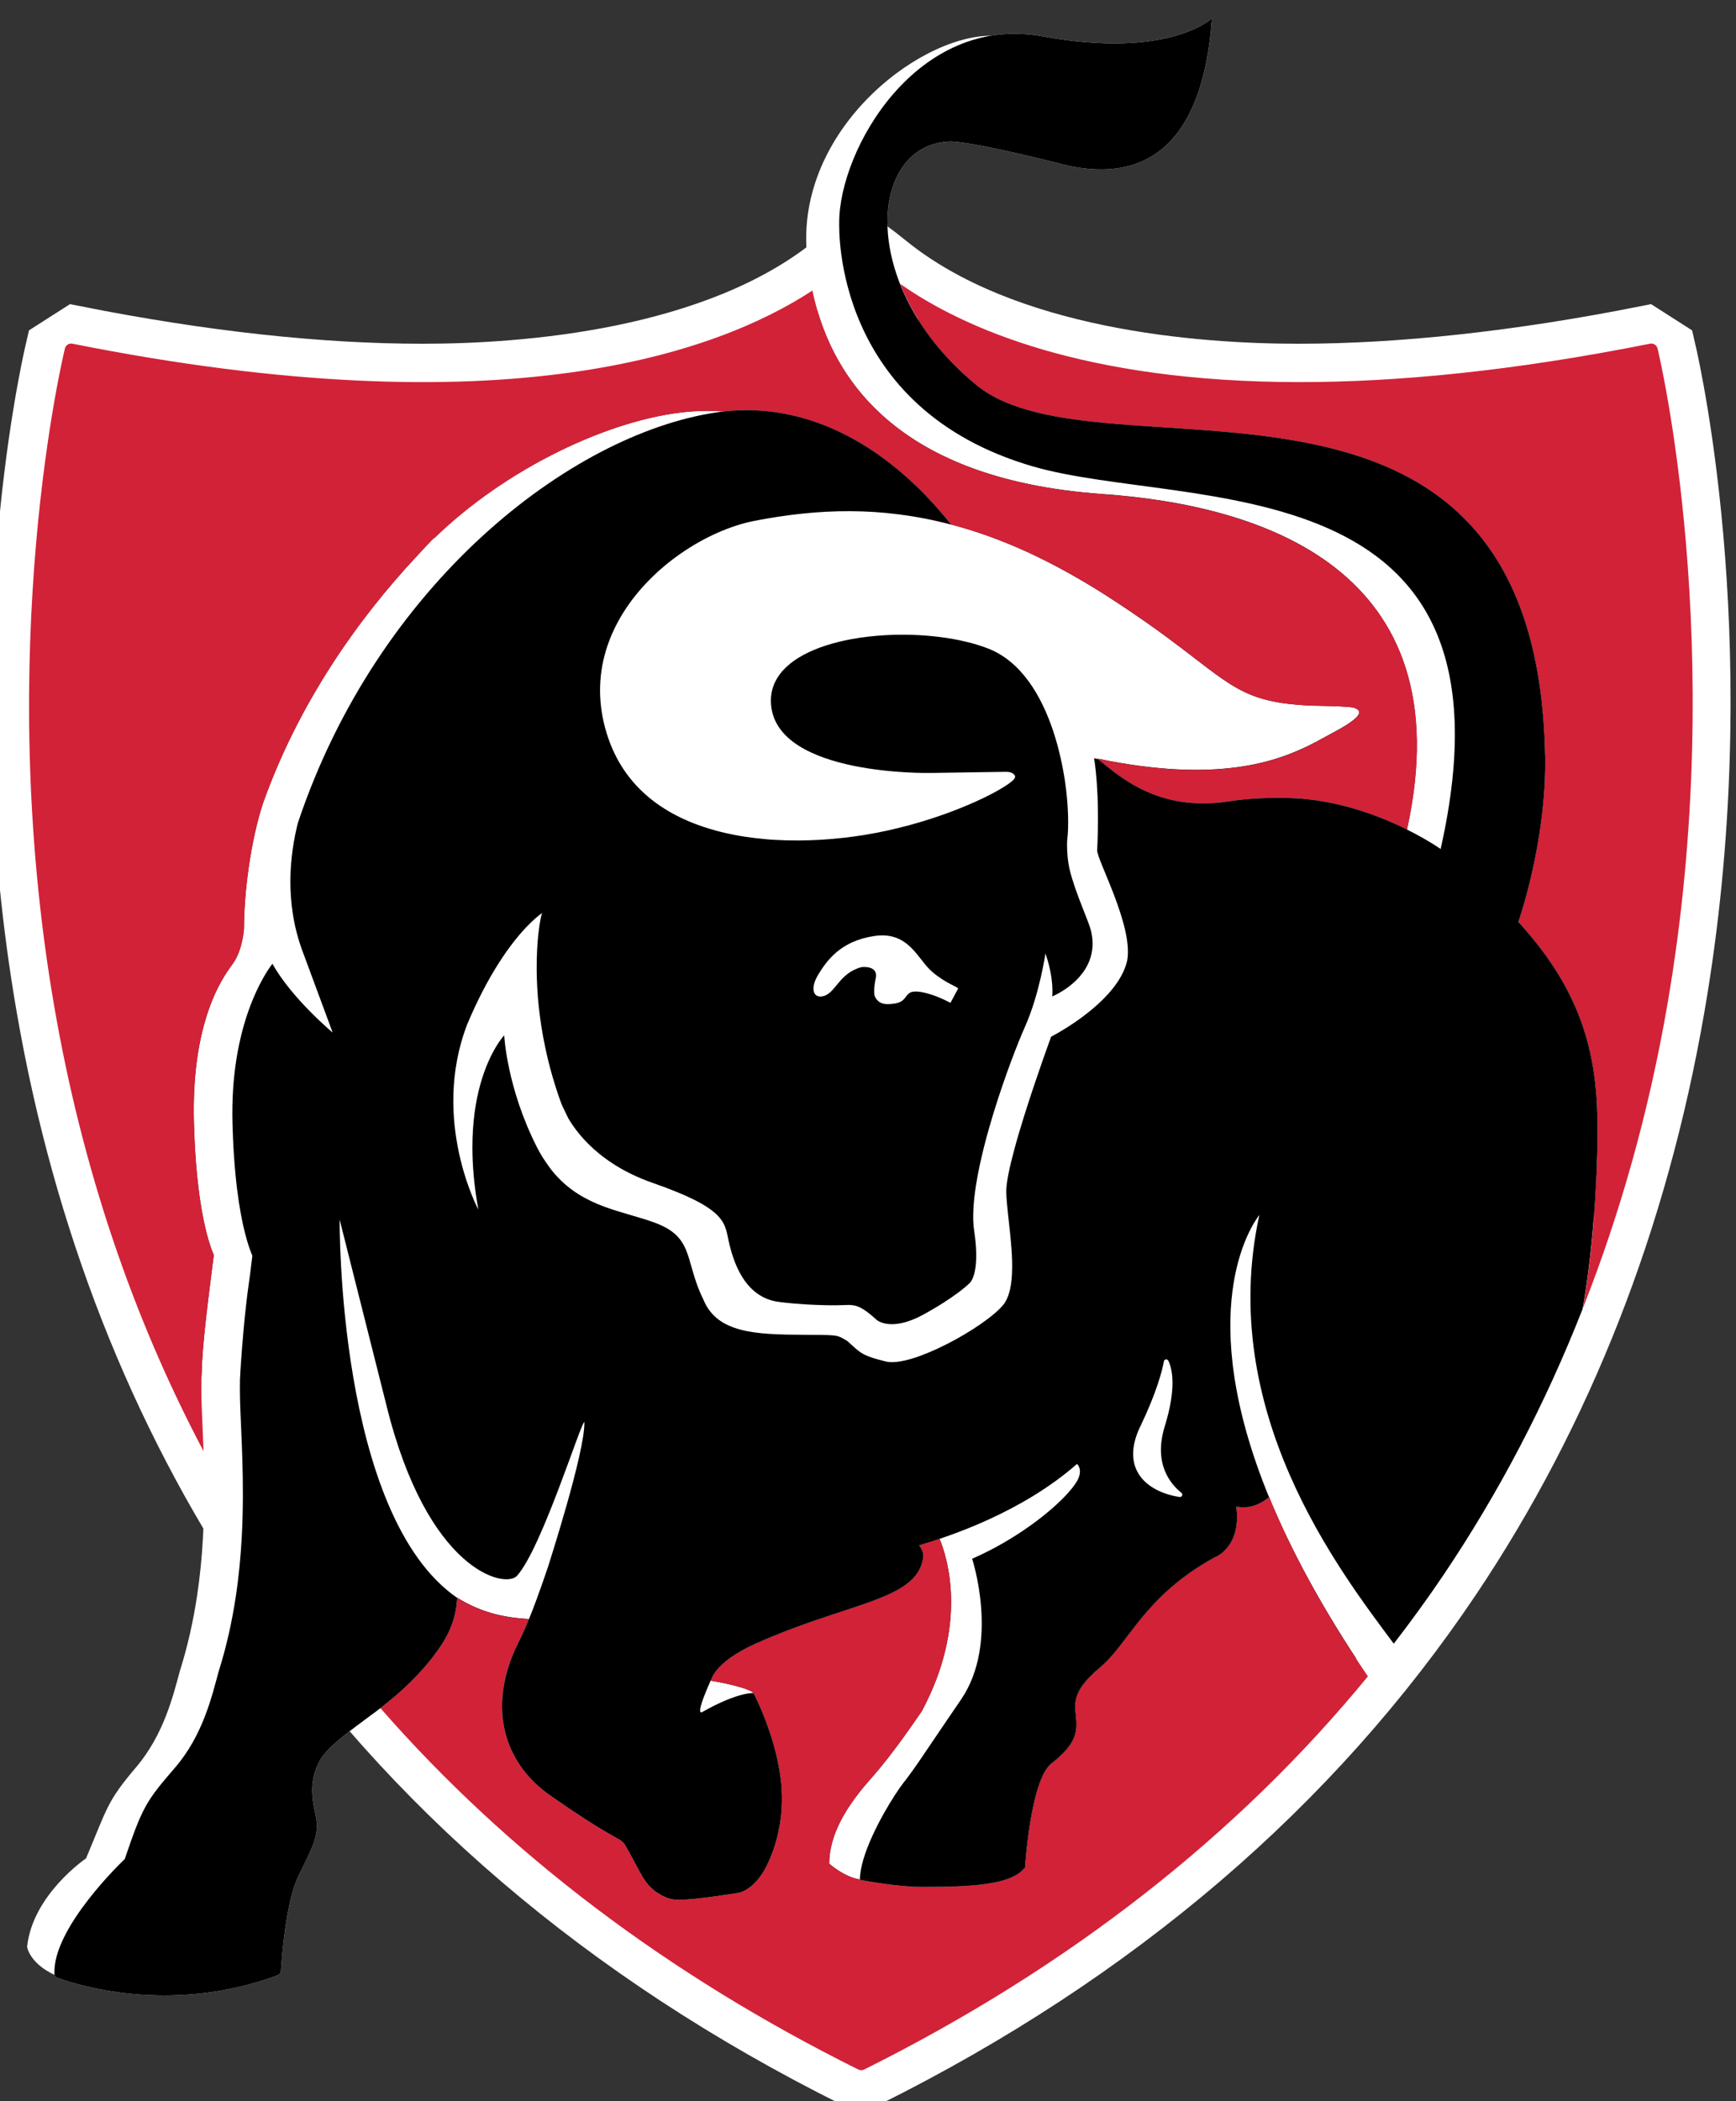 <?xml version="1.0" encoding="UTF-8"?>
<svg xmlns="http://www.w3.org/2000/svg" version="1.1" viewBox="0 0 297.92 360.52">
  <rect x="0" y="0" width="297.92" height="360.52" fill="#333333" stroke="none"/>
  <defs>
    <style>
      .cls-2 {
        fill: #D22238;
      }

      .cls-7 {
        stroke: #fff;
        stroke-width: 10px;
        stroke-miterlimit:10
      }

      .cls-4, .cls-5 {
        fill: #fff;
      }
    </style>
  </defs>
  <g class="cls-3">
    <g id="_x30_0">
      <g id="Jupiler_Shield">
        <g>
          <path class="cls-5" d="M147.68,40.59s-1.58.81-5.35,3.87c-12.95,10.49-48.22,28.2-129.52,11.98l-3.58-.71-.72,3.46c-.13.51-12.49,51.61-1.67,113.94,6.34,36.5,19.29,69.53,38.51,98.18,24.02,35.8,57.89,64.77,100.69,86.1.51.25,1.07.38,1.64.38.57,0,1.13-.13,1.64-.38,42.79-21.33,76.67-50.3,100.69-86.1,19.21-28.65,32.17-61.68,38.51-98.18,10.82-62.34-1.54-113.44-1.67-113.94l-.72-3.46-3.58.71c-81.3,16.23-116.57-1.48-129.52-11.98-3.77-3.06-5.35-3.87-5.35-3.87Z"/>
          <path class="cls-7" d="M147.68,356.81c-.41,0-.83-.1-1.2-.28-42.64-21.25-76.39-50.11-100.31-85.77-19.14-28.53-32.04-61.44-38.35-97.8-10.35-59.61.45-108.41,1.56-113.16l3.63-2.32c21.72,4.31,41.74,6.5,59.51,6.5h0c17.66,0,50.29-2.44,70.42-18.75,2.51-2.04,4.03-3.06,4.73-3.5.69.43,2.21,1.45,4.73,3.5,20.14,16.32,52.77,18.75,70.43,18.75s37.8-2.19,59.52-6.5l3.63,2.32c1.11,4.75,11.91,53.55,1.56,113.16-6.31,36.36-19.22,69.26-38.35,97.8-23.92,35.66-57.67,64.52-100.31,85.77-.37.18-.78.28-1.2.28Z"/>
        </g>
        <path class="cls-4" d="M147.55,307.43c-2.06,2.62-5.25,7.18-5.25,12.33,0,0,2.54,2.31,5.29,2.72,22.36-11.62,18.16-20.44,24.68-29.39,15.83-21.74,18.76-38.07,17.71-42.35-3-12.26-35.27-.39-35.41-.35-.24.08,3.35,6.85,6.67,13.63,1.34,3.25,4.94,14.65-3.05,29.56-6.64,9.73-8.58,11.21-10.64,13.83ZM204.45,231.56c-.81-1.67-2.46-2.7-4.31-2.7-2.29,0-4.27,1.64-4.7,3.9-.22,1.18-1.02,4.51-3.7,10.1-2.6,5.42-1.66,9.35-.41,11.7,1.84,3.48,5.65,5.89,10.46,6.62.22.03.51.06.73.06h0c2.03,0,3.84-1.29,4.51-3.21.67-1.92.05-4.06-1.54-5.32-1.87-1.5-2.33-3.67-1.41-6.66,1.92-6.19,2.04-11.07.38-14.48ZM286.96,59.19c-.48-1.95-2.38-3.15-4.3-2.75-81.3,16.23-116.57-1.48-129.52-11.98-5.04-3.68-8.18-.57,1.37,4.26,10.63,7.47,31.37,16.84,68.55,16.84,16.58,0,36.44-1.86,60.11-6.59.58-.12,1.14.25,1.28.84.13.5,12.34,51.18,1.63,112.87-3.18,18.33-8.05,35.78-14.56,52.22,0,0-29.42,22.34-29.6,22.66,4.26-28.34,11.22-47.69,2.88-61.26-19.12-31.09-29.86-20.49-39.74-1.36-.42.81-.78,1.61-1.12,2.41,0-.09.02-.17.03-.26,2.84-28.8-15.54-56.91-15.53-56.91,20.43,4.24,30.7.53,36.76-2.56.23-.12.46-.24.68-.35,1.1-.58,2.06-1.13,2.91-1.58,4.54-2.41,4.91-3.45,4.16-3.98-.16-.11-.36-.2-.58-.27-.39-.13-1.82-.22-3.31-.27-.43-.02-.85-.03-1.27-.04-1.44-.04-2.65-.05-2.65-.05-11.06-.49-13.35-3-22.13-9.68-3.31-2.52-7.54-5.62-13.51-9.44-1.84-1.17-3.64-2.24-5.42-3.25-3.9-2.21-7.69-4.06-11.37-5.55-1.07-.43-2.14-.84-3.19-1.22-2.11-.75-4.19-1.4-6.25-1.94-.84-.22-14.26-8.02-23.21-11-.05-.02-7.11-.11-15.77,2.02,9.4-2.67,15.77-2.02,15.77-2.02,0,0-16.05-8.4-15.99-8.41-1.91-.14-3.88-.14-5.94.04-13.63,1.21-31.57,9.93-43.64,21.73,0-.03,0-.06,0-.1-1,1.01-1.98,2.06-2.95,3.13-10.31,11.01-20.41,25.47-26.45,42.51-2.07,6.36-3.23,15.15-3.23,21.44,0,0-.2,3.5-1.83,5.88-.86,1.33-7.28,8.52-6.76,27.47.38,13.81,2.36,20.2,3.41,22.65-.97,7.69-2,15.49-2.07,20.1-.26,2.9.09,7.64.3,13.53-12.26-23.16-20.86-48.73-25.62-76.3-10.64-61.64,1.7-112.37,1.83-112.88.13-.51.57-.85,1.07-.85.07,0,.15,0,.22.02,74.1,14.8,110.71,1.54,126.99-9.12,2.78,13.21,12.7,32.32,49.84,34.93,26.93,1.89,62.05,12.65,52.21,57.52.04.02-7.89,31.76-5.65,29.58,2.63-2.57,9.29,10.09,19.36-23.4,3.92-13.04,2.58-36.33-2.63-46.45-7.48-14.52-19.39-20.85-63.07-24.43-30.31-2.49-41.64-23.69-41.39-38.24.37-21.5,21.89-33.22,21.89-33.22-12.8.12-34.1,16.96-31.37,38.58.08.74.18,1.53.3,2.35-15.33,10.48-51.17,24.29-125.98,9.35-1.94-.38-3.82.81-4.3,2.74-.13.51-12.61,51.71-1.87,113.95,5.11,29.63,14.61,56.97,28.29,81.54.05,5.84-.18,12.42-1.23,19.3-.64,4.19-1.58,8.49-2.94,12.79-1.12,4.12-2.74,10.88-7.49,16.47-5.05,5.95-4.9,6.88-8.61,15.66,0,0-9.17,6.21-10.11,15.17,0,0,.36,2.79,4.74,4.83,0-.03-.03-.05-.04-.07,19.53-3.9,31.77-25.83,31.77-25.83,8.98-18.7,11.5-33.6,11.66-48.25,4.06,9.72,11.71,14.75,25.69,9.38-.01,0-.02,0-.03.03,4.02,2.49,7.86,3.42,12.3,3.66h0c19.66,2.48,22.65-3.23,23.31-5.22-.02-.01,2.54-18.03,2.42-23.24-.02-24.25-9.57-25.54-19.16-23.41h0c16.6-8.61,55.33,35.44,75.48,11.55,7.15-8.47,22.53-24,28.68-40.29-1.35,14.77,6.41,29.91,5.14,50.83-.26,4.36,11.11,8.69,11.11,8.69,3.63,8.91,9.09,19.18,17.02,30.89-22.43,27.35-51.41,50-86.47,67.47-.31.15-.68.15-.99,0-32.8-16.3-60.27-37.1-82.05-62.02,0,0-9.44-10.44-10.33-9.66-.88.78,8.25,11.21,8.25,11.21,22.02,25.24,49.81,46.31,82.99,62.79.51.26,1.06.38,1.64.38s1.13-.13,1.64-.38c42.79-21.33,76.67-50.3,100.69-86.1,19.21-28.65,32.17-61.68,38.51-98.18,10.82-62.34-1.54-113.44-1.67-113.94ZM57.74,192.46c3.18-3.02,6.69-5.53,9.09-10.77,0,0,0,.02,0,.02-.91,3.9-.92,12.35.69,21.03-2.86-5.45-6.08-9.72-9.77-10.29ZM79.97,228.5c-.9-.64-1.85-2.09-2.85-4.05,2.73,2.64,6.06,4.23,10.08,4.27-3.01.72-5.57.96-7.24-.22ZM87.92,107.7c2.61-4.32,5.63-8.17,9.16-11.32,2.17-1.93,4.32-3.63,6.45-5.16-6.32,5.63-11.44,11.12-15.61,16.48ZM239.21,282.02c-.01-9.37.63-18.02,1.58-26.02-.96,10.54-1.58,26.02-1.58,26.02ZM126.69,295.48l2.6-4.98c-.33-.64-4.04-1.6-7.34-2.14-6.39-1.46-17.15,1.45-17.22,3.32-.06,1.87.64,9.08,8.43,14.23,7.79,5.15,13.52-10.43,13.52-10.43Z"/>
        <path class="cls-2" d="M218.04,257.43c3.63,8.75,8.98,18.78,16.71,30.2-22.43,27.34-51.41,49.99-86.46,67.46-.31.15-.68.15-.98,0-32.8-16.3-60.26-37.11-82.04-62.03,2.33-1.78,7.54-6.08,10.82-11.37,2.43-3.91,2.28-7.19,2.38-7.54,4.02,2.49,7.86,3.42,12.3,3.66-.61,1.48-1.19,2.8-1.74,3.89-1.61,3.17-2.54,6.34-2.78,9.38-.2,2.43.04,4.79.72,7,1.18,3.87,3.69,7.31,7.52,9.98,9.52,6.64,11.39,7.12,12.21,7.79.49.4.7.82,1.77,2.78,1.65,3.03,2.19,4.41,3.9,5.76.24.19,1.29.92,2.42,1.29.56.18,1.14.25,1.67.25,3.05,0,10.41-1.22,10.41-1.22,0,0,2.68-.51,4.7-4.59,1.46-2.94,2.54-6.77,2.62-10.97.03-1.4-.05-2.84-.25-4.3-.07-.49-.14-.97-.23-1.44-1.01-5.7-3.22-10.54-4.06-12.25-.15-.3-.25-.49-.3-.59-.02-.03-.02-.04-.03-.05,0,0,0,0,0,0,0,0,0-.01-.01-.01h0s0,0,0,0c-.33-.64-4.04-1.6-7.34-2.14.13-.29.22-.48.22-.48,0,0,.16-.55.9-1.43.95-1.12,2.85-2.77,6.58-4.44,7.01-3.14,13.21-4.94,18.05-6.6,1.38-.48,2.65-.94,3.8-1.42,4.02-1.68,6.51-3.57,6.93-6.87.05-.42-.07-.9-.35-1.43-.1-.18-.21-.36-.35-.56.95-.28,2.14-.64,3.5-1.1,1.34,3.25,4.94,14.65-3.05,29.56-6.64,9.73-8.58,11.21-10.64,13.83-2.06,2.62-5.25,7.18-5.25,12.33,0,0,2.54,2.31,5.29,2.72,0,.02,0,.03,0,.05,0,0,4.73.93,8.92,1.17.6.03,1.19.05,1.75.05,4.88,0,9.15-.11,12.34-.74,2.49-.49,4.32-1.29,5.31-2.61,0,0,.93-14.97,4.49-17.78,3.11-2.46,4.22-4.2,4.32-6.41.01-.32,0-.64-.01-.98-.19-2.71-1.12-4.77,4.02-9.08,5.15-4.31,7.49-12.17,19.66-18.91,0,0,4.71-1.62,3.77-8.75,2.45.51,4.42-.6,5.64-1.62q-.05-.15.24.56ZM284.46,59.81c-.14-.59-.71-.96-1.29-.84-23.67,4.73-43.53,6.59-60.11,6.59-37.18,0-57.92-9.37-68.55-16.84.1.24.17.48.27.73,2.38,5.66,6.55,11.49,12.8,16.61,21.61,17.72,96.32-12.69,97.59,63.83.24,14.6-4.59,28.29-4.59,28.29,11.51,12.54,13.63,23.74,13.58,35.97-.04,8.92-.8,20.73-2.54,30.37,6.44-16.33,11.31-33.64,14.47-51.84,10.71-61.7-1.5-112.37-1.63-112.87ZM189.26,84.78c-37.15-2.61-47.06-21.71-49.84-34.93-16.28,10.66-52.89,23.92-126.99,9.12-.08-.02-.15-.02-.22-.02-.5,0-.95.34-1.07.85-.13.51-12.47,51.23-1.83,112.88,4.76,27.58,13.36,53.14,25.62,76.3-.21-5.89-.55-10.63-.3-13.53.07-4.61,1.09-12.42,2.07-20.1-1.05-2.45-3.02-8.84-3.41-22.65-.53-18.95,5.89-26.15,6.76-27.47,1.63-2.37,1.83-5.87,1.83-5.87,0-6.3,1.16-15.08,3.23-21.44,6.04-17.04,16.13-31.5,26.45-42.51.97-1.07,1.95-2.12,2.95-3.13,0,.03,0,.06,0,.1,12.07-11.8,30.01-20.52,43.64-21.73,2.06-.18,4.03-.18,5.95-.04,14.12-1.65,28,5.39,39.13,19.37-3.57-.94-7.05-1.56-10.47-1.92,0,0,0,.01.01.02,3.44.37,6.94,1,10.52,1.94,8.21,2.17,16.87,5.97,26.23,11.95,21.83,13.94,20.41,18.44,35.64,19.11,0,0,6.34.07,7.23.37,1.3.43,1.9,1.34-3.58,4.25-5.44,2.89-15.2,9.72-40.34,4.5-.22-.05-.44-.08-.66-.12,0,0,0,.03,0,.04.22.05.43.09.65.13,3.65,2.94,10.29,9.07,22.25,7.27,3.92-.59,7.53-.7,10.81-.59,8.03.27,15.23,3.04,19.96,5.39,9.84-44.87-25.28-55.63-52.21-57.52Z"/>
        <g>
          <path class="cls-4" d="M133.69,303.4c-1.01-5.7-3.22-10.54-4.06-12.25-.15-.3-.25-.49-.3-.59-.02-.04-.04-.07-.04-.07,0,0-2.64-.22-8.78,3.26-.08.05-.15.06-.2.06-.02,0-.03-.01-.04-.02-.03-.01-.06-.03-.08-.06,0-.02-.02-.04-.02-.06-.01-.04-.02-.08-.02-.14,0-.03,0-.05,0-.08,0-.07,0-.15.02-.23,0-.03,0-.05.01-.08.04-.25.12-.55.23-.89,0-.02.02-.05.02-.07.05-.15.1-.3.15-.45.01-.04.03-.08.04-.11.05-.15.11-.29.16-.44.02-.04.03-.08.05-.13.06-.15.12-.31.18-.46.01-.03.03-.07.04-.1.15-.37.3-.74.44-1.07.02-.05.04-.09.06-.13.05-.11.09-.22.14-.32.03-.07.06-.14.09-.2.02-.06.05-.11.07-.16.19-.44.33-.73.33-.73,0,0,.16-.55.9-1.43.95-1.12,2.85-2.77,6.58-4.44,7.01-3.14,13.21-4.94,18.05-6.6,1.38-.48,2.65-.94,3.8-1.42,4.02-1.68,6.51-3.57,6.93-6.87.05-.42-.07-.9-.35-1.43-.1-.18-.21-.36-.35-.56,5.26-1.54,17.59-5.62,27.09-13.95,0,0,.89.71.3,2.32-.06.17-.15.35-.26.55-1.31,2.36-6.05,6.87-12.71,10.7-1.66.96-3.45,1.87-5.33,2.7,0,0,4.76,14.39-1.89,24.13-1.25,1.82-2.3,3.37-3.2,4.7-3.6,5.32-4.78,7.12-6.25,9.04-.12.16-.25.32-.38.48-.39.49-.89,1.21-1.46,2.08-2.46,3.77-6.08,10.47-6.08,14.65,0,0,4.73.93,8.92,1.17.6.03,1.19.05,1.75.05,4.88,0,9.15-.11,12.34-.74,2.49-.49,4.32-1.29,5.31-2.61,0,0,.93-14.97,4.49-17.78,3.11-2.46,4.22-4.2,4.32-6.41.01-.32,0-.64-.01-.98-.19-2.71-1.12-4.77,4.02-9.08,5.15-4.31,7.49-12.17,19.66-18.91,0,0,4.71-1.62,3.77-8.75,2.45.51,4.42-.6,5.64-1.62-12.98-31.72-3.19-46.4-1.69-48.38,0,0,.02,0,.02.02-7.32,33.67,13.7,60.92,23.08,73.51,2.93-3.8,5.75-7.67,8.43-11.64,9.58-14.2,17.58-29.5,23.97-45.78,1.74-9.66,2.51-21.51,2.55-30.44.05-12.23-2.07-23.42-13.58-35.97,0,0,4.83-13.69,4.59-28.29-1.26-76.52-75.98-46.11-97.59-63.83-6.25-5.13-10.42-10.95-12.8-16.61-5.37-12.77-1.62-24.61,7.92-25.16,0,0,2.02-.6,20.59,4.12,20.22,4.34,23.92-14.16,24.71-25.27,0,0-7.35,7.06-29.04,3.09-21.69-3.97-34.99,19.58-34.92,32.01,0,1.02-1,31.88,33.33,41.8,26.39,7.62,84.96-1.31,69.88,65.62,0,0-11.59-8.27-25.75-8.74-3.28-.11-6.89,0-10.81.59-11.96,1.8-18.6-4.33-22.25-7.27-.22-.05-.44-.09-.66-.13,0,0,1.03,5.5.53,15.77-.08,1.6,6.21,12.93,5.16,18.87-.3,1.37-.94,2.68-1.8,3.92-3.69,5.35-11.26,9.19-11.26,9.19,0,0-2.49,6.76-4.64,13.63-.6,1.91-1.17,3.82-1.65,5.61-.87,3.21-1.46,5.98-1.41,7.49h0c.06,2.01.43,4.72.71,7.51.14,1.4.25,2.81.29,4.18.01.45.02.9.01,1.34-.03,2.63-.43,4.95-1.59,6.33-.58.69-1.49,1.5-2.62,2.35-.75.57-1.6,1.15-2.51,1.74-1.82,1.17-3.89,2.32-5.93,3.27-1.02.48-2.04.91-3.01,1.27-.98.36-1.91.65-2.77.84-1.29.29-2.41.37-3.25.17-4.48-1.09-4.45-1.65-6.62-3.52-.23-.13-.42-.25-.59-.35-1.2-.7-1.42-.68-6.93-.71-4.1-.03-7.81-.09-10.78-.88-2.98-.78-5.22-2.29-6.4-5.19-1.02-2.07-1.55-3.88-2-5.48-1-3.51-1.62-5.95-6.29-7.67-5.53-2.05-12.07-2.6-17.11-8.27h0c-.32-.36-.64-.75-.94-1.16-.12-.15-.23-.32-.34-.48-.23-.31-.45-.64-.67-.98-.1-.16-.2-.32-.31-.48-.31-.51-.61-1.04-.9-1.61-5.19-10.22-5.61-19.18-5.61-19.18,0,0-.66.68-1.51,2.14-1.62,2.75-3.96,8.25-3.95,17.1,0,3.13.3,6.67,1.02,10.66,0,0-8.21-15.33-1.93-31.74.38-.9.76-1.77,1.14-2.6,3.8-8.27,7.58-12.76,9.8-14.91,1.11-1.07,1.82-1.56,1.94-1.65-.02.03-.05.11-.09.25-.27.95-.89,4.41-.85,9.56.03,3.68.4,8.22,1.48,13.32.65,3.06,1.55,6.32,2.8,9.71,0,0,.16.34.36.76.34.7.79,1.64.79,1.64.22.37.48.78.77,1.21,1.33,1.93,3.49,4.36,6.86,6.55,1.87,1.22,4.12,2.36,6.81,3.3,13.32,4.66,12.31,6.98,13.23,10.66.4,1.61,1.02,3.57,2.06,5.31.6,1,1.33,1.92,2.25,2.68.46.38.96.71,1.51.99.83.42,1.77.71,2.83.82,1.57.2,3.18.33,4.69.42.5.03.99.05,1.47.07,1.9.08,3.52.08,4.54.04.76-.03,1.36-.07,1.96.04,1.01.18,2.06.78,3.98,2.53,0,0,2.43,2.08,7.96-.94,2.76-1.51,4.7-2.82,5.96-3.76.15-.12.3-.23.44-.33.68-.52,1.09-.89,1.27-1.06.07-.07.11-.1.11-.1,0,0,.21-.12.46-.53.4-.65.91-2.04.84-4.84-.02-1.05-.13-2.29-.35-3.77-.13-.85-.18-1.81-.16-2.84.04-2.4.45-5.22,1.07-8.19.45-2.12,1-4.31,1.62-6.48.25-.87.5-1.73.76-2.59,1.96-6.41,4.25-12.25,5.42-14.88,2.51-5.61,3.52-12.59,3.52-12.59,0,0,.27.72.56,1.83.33,1.27.67,3.05.64,4.85,0,.23-.01.45-.03.68,0,0,2.65-1.06,4.67-3.36.22-.26.44-.53.65-.81,1.02-1.43,1.74-3.25,1.58-5.49-.03-.45-.1-.91-.2-1.39-.42-1.92-2.61-6.33-3.67-10.54-.38-1.53-.5-3.26-.49-4.53,0-.32.02-.62.05-.91.22-1.79.25-5.61-.43-10.06-.41-2.67-1.05-5.57-1.98-8.39-2.06-6.2-5.55-12.02-11.19-14.21-4.69-1.83-11.27-2.64-17.61-2.29-1.97.11-3.91.33-5.77.67-6.19,1.13-11.39,3.55-13.2,7.43-.55,1.16-.79,2.46-.66,3.89,1.09,12.23,27.37,11.65,27.37,11.65l12.57-.19s.07,0,.17,0c.39-.02,1.09,0,1.48.36.08.06.15.13.2.21.05.08.08.17.09.28,0,.01-.02.03-.02.04,0,0,0,.02,0,.02.05.74-4.42,3.51-11.31,6.06-4.13,1.53-9.14,2.98-14.55,3.86-4.51.73-9.96,1.17-15.5.83-.55-.03-1.11-.07-1.66-.13-1.11-.1-2.22-.23-3.32-.4-.55-.08-1.1-.18-1.65-.28-1.09-.21-2.18-.45-3.24-.74-8.53-2.29-15.99-7.26-18.88-16.84-.72-2.39-1.07-4.72-1.1-6.95-.13-10.07,6.2-18.42,13.72-23.69,4.17-2.92,8.71-4.89,12.71-5.68,10.84-2.12,21.8-2.55,33.8.62-11.43-14.36-25.76-21.41-40.27-19.24-25.15,3.76-58.12,29.48-71.82,70.44-1.32,5.21-2.36,13.48.78,21.95l5.19,14.01s-6.94-5.76-10.34-11.8c-1.22,1.59-7.32,10.42-6.85,27.48.02.86.06,1.67.09,2.48.39,8.87,1.47,14.32,2.4,17.51.34,1.16.66,2.01.92,2.62-.2,1.58-.37,3.17-.6,4.72-.18,1.21-.34,2.49-.48,3.79-.59,5.17-.92,10.46-.98,11.43,0,.08,0,.13,0,.15-.03.37-.05.77-.07,1.19,0,.12,0,.26,0,.39,0,.33-.01.67-.01,1.02,0,.13,0,.27,0,.4,0,.45.01.92.02,1.41,0,.03,0,.06,0,.09.15,5.69.82,14.1.3,23.68-.18,3.33-.5,6.78-1.04,10.33-.64,4.19-1.58,8.49-2.94,12.79-1.12,4.12-2.69,10.92-7.49,16.47-4.95,5.72-5.57,6.73-8.61,15.66,0,0-12.63,11.91-12.05,19.87.05.17.15.36.38.45.01,0,.02.01.03.02,2.67,1.01,19.1,6.58,37.9-.4.43-.25.48-.48.55-.79.15-2.46.86-11.78,2.96-16.14,2.43-5.05,3.74-7.11,2.99-10.48-.75-3.37-1.04-6.21.75-9.48.62-1.14,2.04-2.55,3.96-4.1,1.49-1.2,3.26-2.5,5.09-3.86.03-.02.07-.05.1-.07.43-.32,7.8-5.48,12-12.25,2.61-4.2,2.24-7.68,2.41-7.57-20.65-14.22-20.19-64.91-20.19-64.91l8,31.74c7.03,28.61,20.41,31.63,22.44,29.37,4.3-4.79,11.14-26.9,11.56-26.36.12,5.21-6.25,24.78-6.23,24.79-.67,1.98-1.33,3.88-1.98,5.63-.22.59-.43,1.15-.64,1.7-.85,2.2-1.67,4.12-2.43,5.61-1.61,3.17-2.54,6.34-2.78,9.38-.2,2.43.04,4.79.72,7,1.18,3.87,3.69,7.31,7.52,9.98,9.52,6.64,11.39,7.12,12.21,7.79.49.4.7.82,1.77,2.78,1.65,3.03,2.19,4.41,3.9,5.76.24.19,1.29.92,2.42,1.29.56.18,1.14.25,1.67.25,3.05,0,10.41-1.22,10.41-1.22,0,0,2.68-.51,4.7-4.59,1.46-2.94,2.54-6.77,2.62-10.97.03-1.4-.05-2.84-.25-4.3-.07-.49-.14-.97-.23-1.44ZM195.69,244.75c2.81-5.86,3.75-9.54,4.05-11.18.07-.38.59-.45.76-.1.68,1.4,1.43,4.66-.62,11.28-1.97,6.38.99,9.89,2.86,11.38.33.26.1.78-.3.72-5.43-.82-10.34-4.62-6.76-12.1ZM140.41,167.23c1.44-2.34,3.79-5.79,9.7-6.64,5.91-.84,7.41,4.09,9.87,6.16.61.52,1.19.93,1.71,1.27,1.04.67,1.87,1.04,2.33,1.29.23.13.37.22.4.32l-1.31,2.44s-1.4-.78-3.07-1.35c-.17-.06-.34-.11-.51-.16-.34-.1-.69-.2-1.03-.27-.52-.11-1.03-.17-1.5-.16-1.12.02-1.3.67-1.82,1.25-.31.34-.75.66-1.58.8-2.12.35-2.87-.17-3.38-1.04-.5-.86.09-3.38.09-3.38.39-2.2-2.46-1.82-2.46-1.82-3.83.99-4.4,4.4-6.53,4.97-1.76.47-2.35-1.32-.91-3.66Z"/>
          <g class="cls-6">
            <path class="cls-1" d="M133.69,303.4c-1.01-5.7-3.22-10.54-4.06-12.25-.15-.3-.25-.49-.3-.59-.02-.04-.04-.07-.04-.07,0,0-2.64-.22-8.78,3.26-.08.05-.15.06-.2.06-.02,0-.03-.01-.04-.02-.03-.01-.06-.03-.08-.06,0-.02-.02-.04-.02-.06-.01-.04-.02-.08-.02-.14,0-.03,0-.05,0-.08,0-.07,0-.15.02-.23,0-.03,0-.05.01-.08.04-.25.12-.55.23-.89,0-.02.02-.05.02-.07.05-.15.1-.3.15-.45.01-.04.03-.08.04-.11.05-.15.11-.29.16-.44.02-.04.03-.08.05-.13.06-.15.12-.31.18-.46.01-.03.03-.07.04-.1.15-.37.3-.74.44-1.07.02-.05.04-.09.06-.13.05-.11.09-.22.14-.32.03-.07.06-.14.09-.2.02-.06.05-.11.07-.16.19-.44.33-.73.33-.73,0,0,.16-.55.9-1.43.95-1.12,2.85-2.77,6.58-4.44,7.01-3.14,13.21-4.94,18.05-6.6,1.38-.48,2.65-.94,3.8-1.42,4.02-1.68,6.51-3.57,6.93-6.87.05-.42-.07-.9-.35-1.43-.1-.18-.21-.36-.35-.56,5.26-1.54,17.59-5.62,27.09-13.95,0,0,.89.71.3,2.32-.06.17-.15.35-.26.55-1.31,2.36-6.05,6.87-12.71,10.7-1.66.96-3.45,1.87-5.33,2.7,0,0,4.76,14.39-1.89,24.13-1.25,1.82-2.3,3.37-3.2,4.7-3.6,5.32-4.78,7.12-6.25,9.04-.12.16-.25.32-.38.48-.39.49-.89,1.21-1.46,2.08-2.46,3.77-6.08,10.47-6.08,14.65,0,0,4.73.93,8.92,1.17.6.03,1.19.05,1.75.05,4.88,0,9.15-.11,12.34-.74,2.49-.49,4.32-1.29,5.31-2.61,0,0,.93-14.97,4.49-17.78,3.11-2.46,4.22-4.2,4.32-6.41.01-.32,0-.64-.01-.98-.19-2.71-1.12-4.77,4.02-9.08,5.15-4.31,7.49-12.17,19.66-18.91,0,0,4.71-1.62,3.77-8.75,2.45.51,4.42-.6,5.64-1.62-12.98-31.72-3.19-46.4-1.69-48.38,0,0,.02,0,.02.02-7.32,33.67,13.7,60.92,23.08,73.51,2.93-3.8,5.75-7.67,8.43-11.64,9.58-14.2,17.58-29.5,23.97-45.78,1.74-9.66,2.51-21.51,2.55-30.44.05-12.23-2.07-23.42-13.58-35.97,0,0,4.83-13.69,4.59-28.29-1.26-76.52-75.98-46.11-97.59-63.83-6.25-5.13-10.42-10.95-12.8-16.61-5.37-12.77-1.62-24.61,7.92-25.16,0,0,2.02-.6,20.59,4.12,20.22,4.34,23.92-14.16,24.71-25.27,0,0-7.35,7.06-29.04,3.09-21.69-3.97-34.99,19.58-34.92,32.01,0,1.02-1,31.88,33.33,41.8,26.39,7.62,84.96-1.31,69.88,65.62,0,0-11.59-8.27-25.75-8.74-3.28-.11-6.89,0-10.81.59-11.96,1.8-18.6-4.33-22.25-7.27-.22-.05-.44-.09-.66-.13,0,0,1.03,5.5.53,15.77-.08,1.6,6.21,12.93,5.16,18.87-.3,1.37-.94,2.68-1.8,3.92-3.69,5.35-11.26,9.19-11.26,9.19,0,0-2.49,6.76-4.64,13.63-.6,1.91-1.17,3.82-1.65,5.61-.87,3.21-1.46,5.98-1.41,7.49h0c.06,2.01.43,4.72.71,7.51.14,1.4.25,2.81.29,4.18.01.45.02.9.01,1.34-.03,2.63-.43,4.95-1.59,6.33-.58.69-1.49,1.5-2.62,2.35-.75.57-1.6,1.15-2.51,1.74-1.82,1.17-3.89,2.32-5.93,3.27-1.02.48-2.04.91-3.01,1.27-.98.36-1.91.65-2.77.84-1.29.29-2.41.37-3.25.17-4.48-1.09-4.45-1.65-6.62-3.52-.23-.13-.42-.25-.59-.35-1.2-.7-1.42-.68-6.93-.71-4.1-.03-7.81-.09-10.78-.88-2.98-.78-5.22-2.29-6.4-5.19-1.02-2.07-1.55-3.88-2-5.48-1-3.51-1.62-5.95-6.29-7.67-5.53-2.05-12.07-2.6-17.11-8.27h0c-.32-.36-.64-.75-.94-1.16-.12-.15-.23-.32-.34-.48-.23-.31-.45-.64-.67-.98-.1-.16-.2-.32-.31-.48-.31-.51-.61-1.04-.9-1.61-5.19-10.22-5.61-19.18-5.61-19.18,0,0-.66.68-1.51,2.14-1.62,2.75-3.96,8.25-3.95,17.1,0,3.13.3,6.67,1.02,10.66,0,0-8.21-15.33-1.93-31.74.38-.9.76-1.77,1.14-2.6,3.8-8.27,7.58-12.76,9.8-14.91,1.11-1.07,1.82-1.56,1.94-1.65-.02.03-.05.11-.09.25-.27.95-.89,4.41-.85,9.56.03,3.68.4,8.22,1.48,13.32.65,3.06,1.55,6.32,2.8,9.71,0,0,.16.34.36.76.34.7.79,1.64.79,1.64.22.37.48.78.77,1.21,1.33,1.93,3.49,4.36,6.86,6.55,1.87,1.22,4.12,2.36,6.81,3.3,13.32,4.66,12.31,6.98,13.23,10.66.4,1.61,1.02,3.57,2.06,5.31.6,1,1.33,1.92,2.25,2.68.46.38.96.71,1.51.99.83.42,1.77.71,2.83.82,1.57.2,3.18.33,4.69.42.5.03.99.05,1.47.07,1.9.08,3.52.08,4.54.04.76-.03,1.36-.07,1.96.04,1.01.18,2.06.78,3.98,2.53,0,0,2.43,2.08,7.96-.94,2.76-1.51,4.7-2.82,5.96-3.76.15-.12.3-.23.44-.33.68-.52,1.09-.89,1.27-1.06.07-.07.11-.1.11-.1,0,0,.21-.12.46-.53.4-.65.91-2.04.84-4.84-.02-1.05-.13-2.29-.35-3.77-.13-.85-.18-1.81-.16-2.84.04-2.4.45-5.22,1.07-8.19.45-2.12,1-4.31,1.62-6.48.25-.87.5-1.73.76-2.59,1.96-6.41,4.25-12.25,5.42-14.88,2.51-5.61,3.52-12.59,3.52-12.59,0,0,.27.72.56,1.83.33,1.27.67,3.05.64,4.85,0,.23-.01.45-.03.68,0,0,2.65-1.06,4.67-3.36.22-.26.44-.53.65-.81,1.02-1.43,1.74-3.25,1.58-5.49-.03-.45-.1-.91-.2-1.39-.42-1.92-2.61-6.33-3.67-10.54-.38-1.53-.5-3.26-.49-4.53,0-.32.02-.62.05-.91.22-1.79.25-5.61-.43-10.06-.41-2.67-1.05-5.57-1.98-8.39-2.06-6.2-5.55-12.02-11.19-14.21-4.69-1.83-11.27-2.64-17.61-2.29-1.97.11-3.91.33-5.77.67-6.19,1.13-11.39,3.55-13.2,7.43-.55,1.16-.79,2.46-.66,3.89,1.09,12.23,27.37,11.65,27.37,11.65l12.57-.19s.07,0,.17,0c.39-.02,1.09,0,1.48.36.08.06.15.13.2.21.05.08.08.17.09.28,0,.01-.02.03-.02.04,0,0,0,.02,0,.02.05.74-4.42,3.51-11.31,6.06-4.13,1.53-9.14,2.98-14.55,3.86-4.51.73-9.96,1.17-15.5.83-.55-.03-1.11-.07-1.66-.13-1.11-.1-2.22-.23-3.32-.4-.55-.08-1.1-.18-1.65-.28-1.09-.21-2.18-.45-3.24-.74-8.53-2.29-15.99-7.26-18.88-16.84-.72-2.39-1.07-4.72-1.1-6.95-.13-10.07,6.2-18.42,13.72-23.69,4.17-2.92,8.71-4.89,12.71-5.68,10.84-2.12,21.8-2.55,33.8.62-11.43-14.36-25.76-21.41-40.27-19.24-25.15,3.76-58.12,29.48-71.82,70.44-1.32,5.21-2.36,13.48.78,21.95l5.19,14.01s-6.94-5.76-10.34-11.8c-1.22,1.59-7.32,10.42-6.85,27.48.02.86.06,1.67.09,2.48.39,8.87,1.47,14.32,2.4,17.51.34,1.16.66,2.01.92,2.62-.2,1.58-.37,3.17-.6,4.72-.18,1.21-.34,2.49-.48,3.79-.59,5.17-.92,10.46-.98,11.43,0,.08,0,.13,0,.15-.03.37-.05.77-.07,1.19,0,.12,0,.26,0,.39,0,.33-.01.67-.01,1.02,0,.13,0,.27,0,.4,0,.45.01.92.02,1.41,0,.03,0,.06,0,.09.15,5.69.82,14.1.3,23.68-.18,3.33-.5,6.78-1.04,10.33-.64,4.19-1.58,8.49-2.94,12.79-1.12,4.12-2.69,10.92-7.49,16.47-4.95,5.72-5.57,6.73-8.61,15.66,0,0-12.63,11.91-12.05,19.87.05.17.15.36.38.45.01,0,.02.01.03.02,2.67,1.01,19.1,6.58,37.9-.4.43-.25.48-.48.55-.79.15-2.46.86-11.78,2.96-16.14,2.43-5.05,3.74-7.11,2.99-10.48-.75-3.37-1.04-6.21.75-9.48.62-1.14,2.04-2.55,3.96-4.1,1.49-1.2,3.26-2.5,5.09-3.86.03-.02.07-.05.1-.07.43-.32,7.8-5.48,12-12.25,2.61-4.2,2.24-7.68,2.41-7.57-20.65-14.22-20.19-64.91-20.19-64.91l8,31.74c7.03,28.61,20.41,31.63,22.44,29.37,4.3-4.79,11.14-26.9,11.56-26.36.12,5.21-6.25,24.78-6.23,24.79-.67,1.98-1.33,3.88-1.98,5.63-.22.59-.43,1.15-.64,1.7-.85,2.2-1.67,4.12-2.43,5.61-1.61,3.17-2.54,6.34-2.78,9.38-.2,2.43.04,4.79.72,7,1.18,3.87,3.69,7.31,7.52,9.98,9.52,6.64,11.39,7.12,12.21,7.79.49.4.7.82,1.77,2.78,1.65,3.03,2.19,4.41,3.9,5.76.24.19,1.29.92,2.42,1.29.56.18,1.14.25,1.67.25,3.05,0,10.41-1.22,10.41-1.22,0,0,2.68-.51,4.7-4.59,1.46-2.94,2.54-6.77,2.62-10.97.03-1.4-.05-2.84-.25-4.3-.07-.49-.14-.97-.23-1.44ZM195.69,244.75c2.81-5.86,3.75-9.54,4.05-11.18.07-.38.59-.45.76-.1.68,1.4,1.43,4.66-.62,11.28-1.97,6.38.99,9.89,2.86,11.38.33.26.1.78-.3.72-5.43-.82-10.34-4.62-6.76-12.1ZM140.41,167.23c1.44-2.34,3.79-5.79,9.7-6.64,5.91-.84,7.41,4.09,9.87,6.16.61.52,1.19.93,1.71,1.27,1.04.67,1.87,1.04,2.33,1.29.23.13.37.22.4.32l-1.31,2.44s-1.4-.78-3.07-1.35c-.17-.06-.34-.11-.51-.16-.34-.1-.69-.2-1.03-.27-.52-.11-1.03-.17-1.5-.16-1.12.02-1.3.67-1.82,1.25-.31.34-.75.66-1.58.8-2.12.35-2.87-.17-3.38-1.04-.5-.86.09-3.38.09-3.38.39-2.2-2.46-1.82-2.46-1.82-3.83.99-4.4,4.4-6.53,4.97-1.76.47-2.35-1.32-.91-3.66Z"/>
          </g>
        </g>
      </g>
    </g>
  </g>
</svg>
